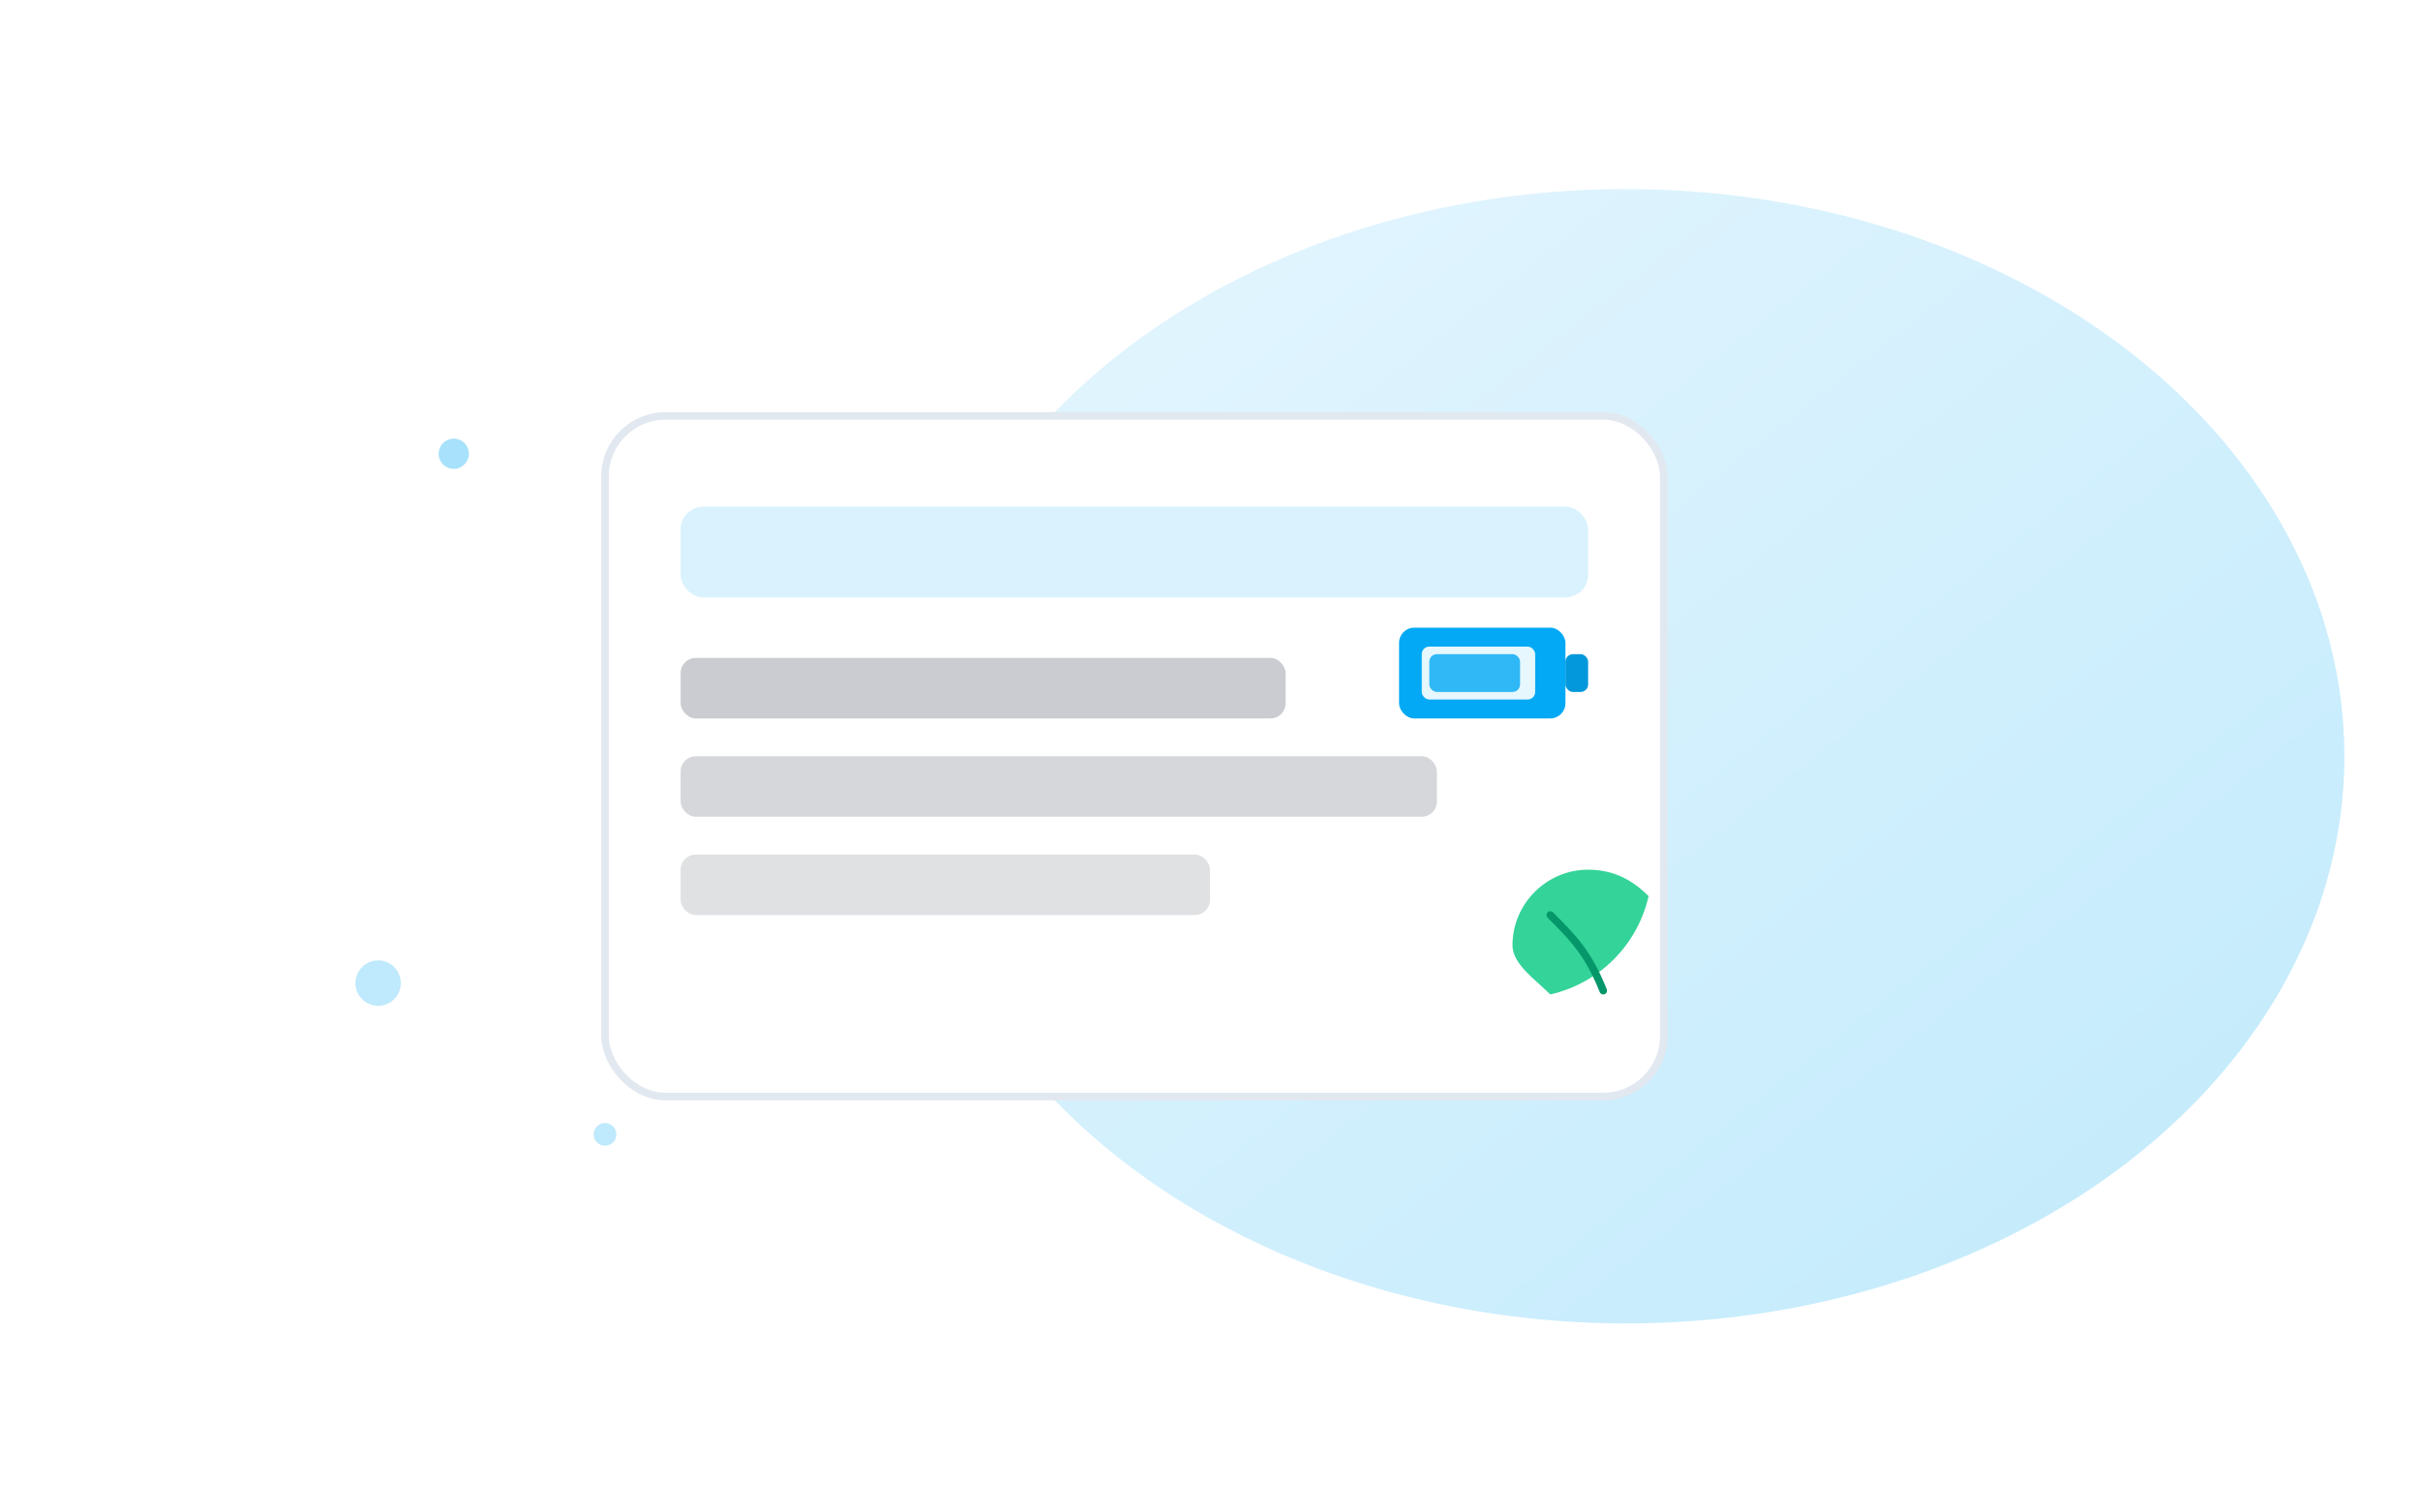 <svg width="640" height="400" viewBox="0 0 640 400" fill="none" xmlns="http://www.w3.org/2000/svg">
  <defs>
    <linearGradient id="g1" x1="0" y1="0" x2="1" y2="1">
      <stop offset="0" stop-color="#E6F6FE"/>
      <stop offset="1" stop-color="#C0EAFC"/>
    </linearGradient>
  </defs>
  <rect x="0" y="0" width="640" height="400" fill="white"/>
  <ellipse cx="430" cy="200" rx="190" ry="150" fill="url(#g1)"/>

  <!-- ESL card -->
  <g transform="translate(160,110)">
    <rect x="0" y="0" rx="16" ry="16" width="280" height="180" fill="#fff" stroke="#e2e8f0" stroke-width="2"/>
    <rect x="20" y="24" width="240" height="24" rx="6" fill="#03A9F4" opacity="0.15"/>
    <rect x="20" y="64" width="160" height="16" rx="4" fill="#2d3748" opacity="0.25"/>
    <rect x="20" y="90" width="200" height="16" rx="4" fill="#2d3748" opacity="0.2"/>
    <rect x="20" y="116" width="140" height="16" rx="4" fill="#2d3748" opacity="0.15"/>

    <!-- Battery icon -->
    <g transform="translate(210,56)">
      <rect x="0" y="0" width="44" height="24" rx="4" fill="#03A9F4"/>
      <rect x="44" y="7" width="6" height="10" rx="2" fill="#0398DC"/>
      <rect x="6" y="5" width="30" height="14" rx="2" fill="#fff" opacity="0.9"/>
      <rect x="8" y="7" width="24" height="10" rx="2" fill="#03A9F4" opacity="0.8"/>
    </g>

    <!-- Leaf to indicate efficiency -->
    <g transform="translate(240,120)">
      <path d="M0 20c0-11 9-20 20-20 7 0 12 3 16 7-3 13-13 23-26 26-4-4-10-8-10-13z" fill="#34D399"/>
      <path d="M10 12c6 6 10 10 14 20" stroke="#059669" stroke-width="2" stroke-linecap="round"/>
    </g>
  </g>

  <!-- Decorative dots -->
  <circle cx="120" cy="120" r="4" fill="#03A9F4" opacity="0.35"/>
  <circle cx="100" cy="260" r="6" fill="#03A9F4" opacity="0.25"/>
  <circle cx="160" cy="300" r="3" fill="#03A9F4" opacity="0.25"/>
</svg>


